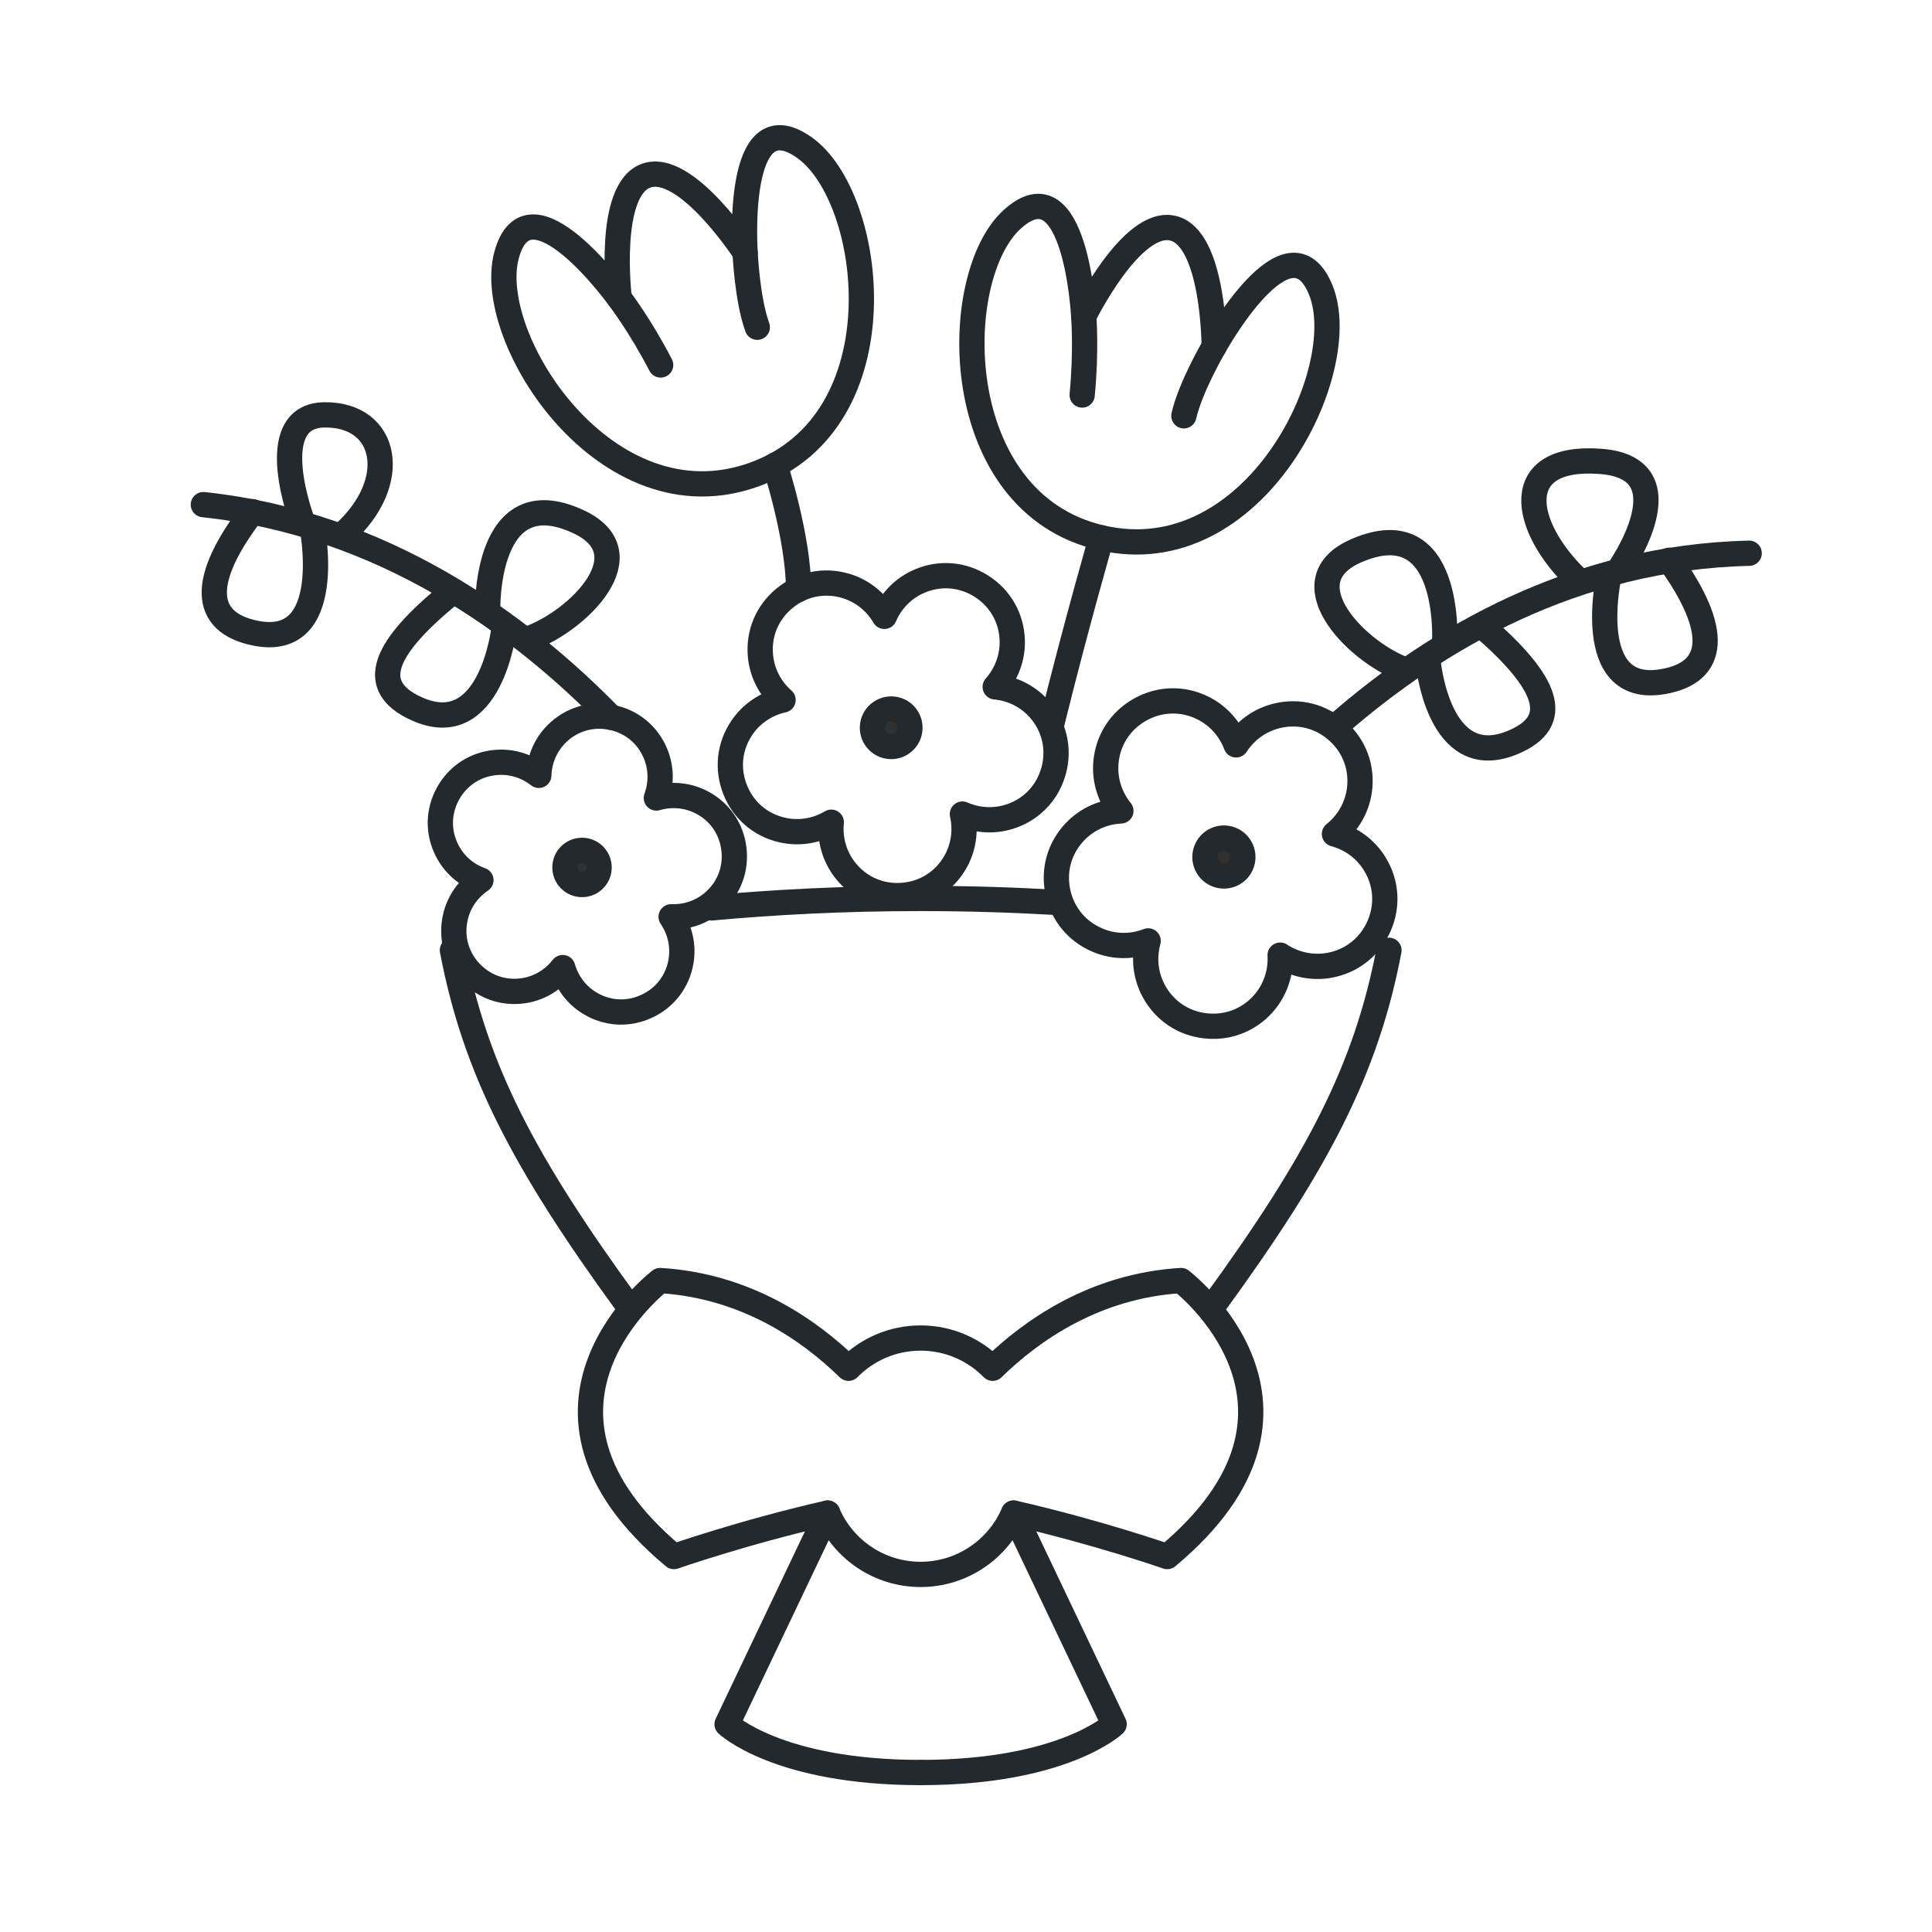 <?xml version="1.0" encoding="utf-8"?>
<!-- Generator: Adobe Illustrator 16.0.0, SVG Export Plug-In . SVG Version: 6.00 Build 0)  -->
<!DOCTYPE svg PUBLIC "-//W3C//DTD SVG 1.1 Tiny//EN" "http://www.w3.org/Graphics/SVG/1.1/DTD/svg11-tiny.dtd">
<svg version="1.1" baseProfile="tiny" id="Calque_1"
	 xmlns="http://www.w3.org/2000/svg" xmlns:xlink="http://www.w3.org/1999/xlink" x="0px" y="0px" width="130px" height="130px"
	 viewBox="0 0 130 130" xml:space="preserve">
<g>
	<path fill="none" stroke="#23292C" stroke-width="1.7" stroke-linecap="round" stroke-linejoin="round" stroke-miterlimit="10" d="
		M55.689,101.811l-6.765,14.208c0,0,3.404,3.25,13.021,3.25"/>
	<path fill="none" stroke="#23292C" stroke-width="1.7" stroke-linecap="round" stroke-linejoin="round" stroke-miterlimit="10" d="
		M81.736,87.693"/>
	<path fill="none" stroke="#23292C" stroke-width="1.7" stroke-linecap="round" stroke-linejoin="round" stroke-miterlimit="10" d="
		M61.945,119.269c9.618,0,13.022-3.25,13.022-3.25l-6.764-14.208"/>
	<path fill="none" stroke="#23292C" stroke-width="1.7" stroke-linecap="round" stroke-linejoin="round" stroke-miterlimit="10" d="
		M79.471,86.165c-5.827,0.353-10.087,3.371-12.677,5.902c-1.235-1.255-2.949-2.033-4.849-2.033c-1.897,0-3.614,0.778-4.85,2.033
		c-2.588-2.531-6.848-5.55-12.676-5.902c0,0-11.143,8.513,0.93,18.572c0,0,4.731-1.651,10.339-2.927
		c1.042,2.424,3.448,4.128,6.256,4.128s5.218-1.704,6.259-4.128c5.606,1.275,10.338,2.927,10.338,2.927
		C90.614,94.678,79.471,86.165,79.471,86.165z"/>
	<path fill="none" stroke="#23292C" stroke-width="1.7" stroke-linecap="round" stroke-linejoin="round" stroke-miterlimit="10" d="
		M30.443,63.938c1.525,8.022,4.821,14.288,11.712,23.756"/>
	<path fill="none" stroke="#23292C" stroke-width="1.7" stroke-linecap="round" stroke-linejoin="round" stroke-miterlimit="10" d="
		M71.081,60.72c-2.83-0.164-5.882-0.265-9.136-0.265c-5.233,0-9.955,0.258-14.051,0.635"/>
	<path fill="none" stroke="#23292C" stroke-width="1.7" stroke-linecap="round" stroke-linejoin="round" stroke-miterlimit="10" d="
		M81.749,87.7c6.891-9.468,10.186-15.732,11.712-23.756"/>
	<path fill="none" stroke="#23292C" stroke-width="1.7" stroke-linecap="round" stroke-linejoin="round" stroke-miterlimit="10" d="
		M34.081,17.186c1.49-5.592,7.584,2.871,7.584,2.871s-0.871-7.264,1.81-8.235c2.684-0.971,6.663,5.17,6.663,5.17
		s-0.732-10.403,3.989-7.061c4.727,3.345,6.58,18.397-3.376,21.999C40.797,35.53,32.59,22.777,34.081,17.186z"/>
	<path fill="none" stroke="#23292C" stroke-width="1.7" stroke-linecap="round" stroke-linejoin="round" stroke-miterlimit="10" d="
		M41.665,20.057c0,0,1.394,1.811,2.788,4.501"/>
	<path fill="none" stroke="#23292C" stroke-width="1.7" stroke-linecap="round" stroke-linejoin="round" stroke-miterlimit="10" d="
		M50.138,16.992c0,0,0.132,3.127,0.818,5.028"/>
	<path fill="none" stroke="#23292C" stroke-width="1.7" stroke-linecap="round" stroke-linejoin="round" stroke-miterlimit="10" d="
		M68.108,14.759c4.286-3.889,4.813,6.528,4.813,6.528s3.211-6.575,5.99-5.934c2.78,0.64,2.789,7.958,2.789,7.958
		s5.034-9.135,7.185-3.762c2.151,5.372-4.462,19.02-14.776,16.64C63.793,33.814,63.822,18.649,68.108,14.759z"/>
	<path fill="none" stroke="#23292C" stroke-width="1.7" stroke-linecap="round" stroke-linejoin="round" stroke-miterlimit="10" d="
		M72.921,21.287c0,0,0.187,2.278-0.104,5.293"/>
	<path fill="none" stroke="#23292C" stroke-width="1.7" stroke-linecap="round" stroke-linejoin="round" stroke-miterlimit="10" d="
		M81.7,23.311c0,0-1.589,2.699-2.04,4.669"/>
	<path fill="none" stroke="#23292C" stroke-width="1.7" stroke-linecap="round" stroke-linejoin="round" stroke-miterlimit="10" d="
		M90.072,48.709c6.543-5.696,15.874-11.212,27.627-11.483"/>
	<path fill="none" stroke="#23292C" stroke-width="1.7" stroke-linecap="round" stroke-linejoin="round" stroke-miterlimit="10" d="
		M108.909,38.379c0,0,4.872-6.887-1.228-7.335c-6.096-0.45-5.308,4.359-1.496,7.986"/>
	<path fill="none" stroke="#23292C" stroke-width="1.7" stroke-linecap="round" stroke-linejoin="round" stroke-miterlimit="10" d="
		M97.21,43.162c0,0,0.488-8.854-5.903-6.126c-4.658,1.987-0.223,6.663,3.056,7.968"/>
	<path fill="none" stroke="#23292C" stroke-width="1.7" stroke-linecap="round" stroke-linejoin="round" stroke-miterlimit="10" d="
		M112.325,37.699c3.392,4.695,3.169,7.558-0.452,8.17c-5.45,0.919-3.59-7.24-3.59-7.24"/>
	<path fill="none" stroke="#23292C" stroke-width="1.7" stroke-linecap="round" stroke-linejoin="round" stroke-miterlimit="10" d="
		M99.735,42.121c4.377,3.792,5.466,6.4,2.081,7.826c-5.095,2.148-5.733-5.522-5.733-5.522"/>
	<path fill="none" stroke="#23292C" stroke-width="1.7" stroke-linecap="round" stroke-linejoin="round" stroke-miterlimit="10" d="
		M90.023,49.211L90.023,49.211c-1.125-1.018-2.615-1.401-4.094-1.048c-1.147,0.276-2.126,0.987-2.755,1.958
		c-0.408-1.084-1.213-1.987-2.273-2.5c-1.367-0.662-2.908-0.606-4.226,0.149c-1.315,0.755-2.141,2.055-2.262,3.57
		c-0.092,1.177,0.281,2.325,1.01,3.225c-1.157,0.053-2.262,0.537-3.08,1.391c-1.051,1.095-1.474,2.578-1.163,4.064
		c0.313,1.485,1.295,2.67,2.697,3.252c1.094,0.456,2.293,0.459,3.38,0.039c-0.308,1.117-0.188,2.319,0.371,3.358
		c0.717,1.337,1.995,2.199,3.505,2.36c0.964,0.104,1.907-0.088,2.729-0.561c0.45-0.257,0.854-0.591,1.198-0.996
		c0.768-0.896,1.142-2.049,1.078-3.203c0.968,0.635,2.148,0.894,3.312,0.685c0.522-0.096,1.016-0.274,1.465-0.532
		c0.821-0.47,1.466-1.187,1.862-2.071c0.622-1.386,0.525-2.923-0.268-4.215c-0.616-1.011-1.595-1.72-2.716-2.02
		c0.904-0.723,1.521-1.779,1.677-2.935C91.678,51.678,91.149,50.231,90.023,49.211z"/>
	
		<path fill="#313131" stroke="#23292C" stroke-width="1.7" stroke-linecap="round" stroke-linejoin="round" stroke-miterlimit="10" d="
		M82.989,58.775c-0.611,0.348-1.392,0.139-1.742-0.473c-0.351-0.609-0.138-1.39,0.471-1.742c0.612-0.35,1.392-0.139,1.742,0.473
		C83.811,57.645,83.6,58.425,82.989,58.775z"/>
	<path fill="none" stroke="#23292C" stroke-width="1.7" stroke-linecap="round" stroke-linejoin="round" stroke-miterlimit="10" d="
		M49.38,57.106L49.38,57.106c-0.168-1.36-0.962-2.498-2.179-3.125c-0.948-0.489-2.034-0.578-3.037-0.285
		c0.361-0.981,0.343-2.071-0.082-3.049c-0.544-1.256-1.628-2.123-2.972-2.382c-1.345-0.26-2.675,0.146-3.647,1.109
		c-0.755,0.749-1.178,1.753-1.207,2.798c-0.823-0.647-1.865-0.967-2.925-0.864c-1.363,0.129-2.522,0.893-3.186,2.091
		c-0.661,1.198-0.688,2.588-0.073,3.81c0.48,0.957,1.298,1.664,2.287,2.013c-0.866,0.584-1.492,1.477-1.723,2.515
		c-0.297,1.337,0.069,2.676,1.004,3.677c0.597,0.635,1.357,1.06,2.195,1.223c0.459,0.09,0.932,0.097,1.407,0.025
		c1.053-0.164,1.983-0.73,2.622-1.555c0.286,1.003,0.941,1.875,1.858,2.415c0.412,0.246,0.853,0.413,1.313,0.502
		c0.837,0.164,1.7,0.051,2.49-0.32c1.242-0.579,2.081-1.69,2.302-3.041c0.171-1.05-0.079-2.111-0.669-2.974
		c1.043,0.038,2.084-0.32,2.873-1.017C49.059,59.763,49.551,58.464,49.38,57.106z"/>
	
		<path fill="#313131" stroke="#23292C" stroke-width="1.7" stroke-linecap="round" stroke-linejoin="round" stroke-miterlimit="10" d="
		M38.945,59.497c-0.622-0.119-1.032-0.724-0.911-1.347c0.119-0.624,0.724-1.031,1.348-0.91c0.623,0.12,1.031,0.725,0.91,1.348
		C40.173,59.209,39.569,59.618,38.945,59.497z"/>
	<path fill="none" stroke="#23292C" stroke-width="1.7" stroke-linecap="round" stroke-linejoin="round" stroke-miterlimit="10" d="
		M41.11,48.265c-6.042-6.208-15.267-13.014-27.426-14.31"/>
	<path fill="none" stroke="#23292C" stroke-width="1.7" stroke-linecap="round" stroke-linejoin="round" stroke-miterlimit="10" d="
		M20.389,35.211c0,0-2.798-7.249,1.449-7.296c4.248-0.045,5.17,4.523,1.253,8.029"/>
	<path fill="none" stroke="#23292C" stroke-width="1.7" stroke-linecap="round" stroke-linejoin="round" stroke-miterlimit="10" d="
		M32.816,41.038c0,0-0.219-8.864,6.089-5.942c4.594,2.128,0.018,6.665-3.298,7.869"/>
	<path fill="none" stroke="#23292C" stroke-width="1.7" stroke-linecap="round" stroke-linejoin="round" stroke-miterlimit="10" d="
		M16.994,34.428c-3.533,4.588-3.398,7.457,0.204,8.178c5.419,1.086,3.808-7.124,3.808-7.124"/>
	<path fill="none" stroke="#23292C" stroke-width="1.7" stroke-linecap="round" stroke-linejoin="round" stroke-miterlimit="10" d="
		M30.326,39.919c-4.492,3.657-5.658,6.231-2.32,7.76c5.025,2.3,5.899-5.347,5.899-5.347"/>
	<path fill="none" stroke="#23292C" stroke-width="1.7" stroke-linecap="round" stroke-linejoin="round" stroke-miterlimit="10" d="
		M66.037,39.442L66.037,39.442c-1.268-0.803-2.786-0.928-4.167-0.337c-1.076,0.458-1.91,1.315-2.363,2.368
		c-0.577-0.989-1.512-1.735-2.634-2.06c-1.442-0.416-2.935-0.107-4.093,0.85c-1.16,0.956-1.747,2.362-1.611,3.858
		c0.105,1.165,0.661,2.224,1.522,2.979c-1.12,0.243-2.119,0.9-2.773,1.87c-0.841,1.243-1.006,2.757-0.455,4.157
		c0.551,1.397,1.706,2.389,3.171,2.723c1.145,0.259,2.313,0.064,3.301-0.526c-0.114,1.138,0.205,2.291,0.921,3.212
		c0.923,1.187,2.313,1.812,3.81,1.719c0.958-0.06,1.848-0.404,2.569-1.001c0.397-0.328,0.735-0.721,1.003-1.172
		c0.6-1.005,0.771-2.187,0.52-3.305c1.048,0.462,2.243,0.515,3.342,0.117c0.494-0.178,0.946-0.434,1.342-0.761
		c0.724-0.598,1.231-1.403,1.472-2.333c0.373-1.454,0.022-2.937-0.965-4.068c-0.771-0.88-1.841-1.408-2.984-1.514
		c0.761-0.857,1.186-1.988,1.147-3.142C68.061,41.573,67.305,40.25,66.037,39.442z"/>
	
		<path fill="#313131" stroke="#23292C" stroke-width="1.7" stroke-linecap="round" stroke-linejoin="round" stroke-miterlimit="10" d="
		M60.769,49.943c-0.536,0.445-1.332,0.366-1.777-0.171c-0.442-0.537-0.366-1.333,0.171-1.776c0.537-0.443,1.333-0.369,1.778,0.168
		C61.381,48.701,61.306,49.5,60.769,49.943z"/>
	<path fill="none" stroke="#23292C" stroke-width="1.7" stroke-linecap="round" stroke-linejoin="round" stroke-miterlimit="10" d="
		M74.108,36.189c0,0-1.662,5.732-3.341,12.52"/>
	<path fill="none" stroke="#23292C" stroke-width="1.7" stroke-linecap="round" stroke-linejoin="round" stroke-miterlimit="10" d="
		M52.15,31.304c0,0,1.583,4.885,1.583,8.353"/>
</g>
</svg>
